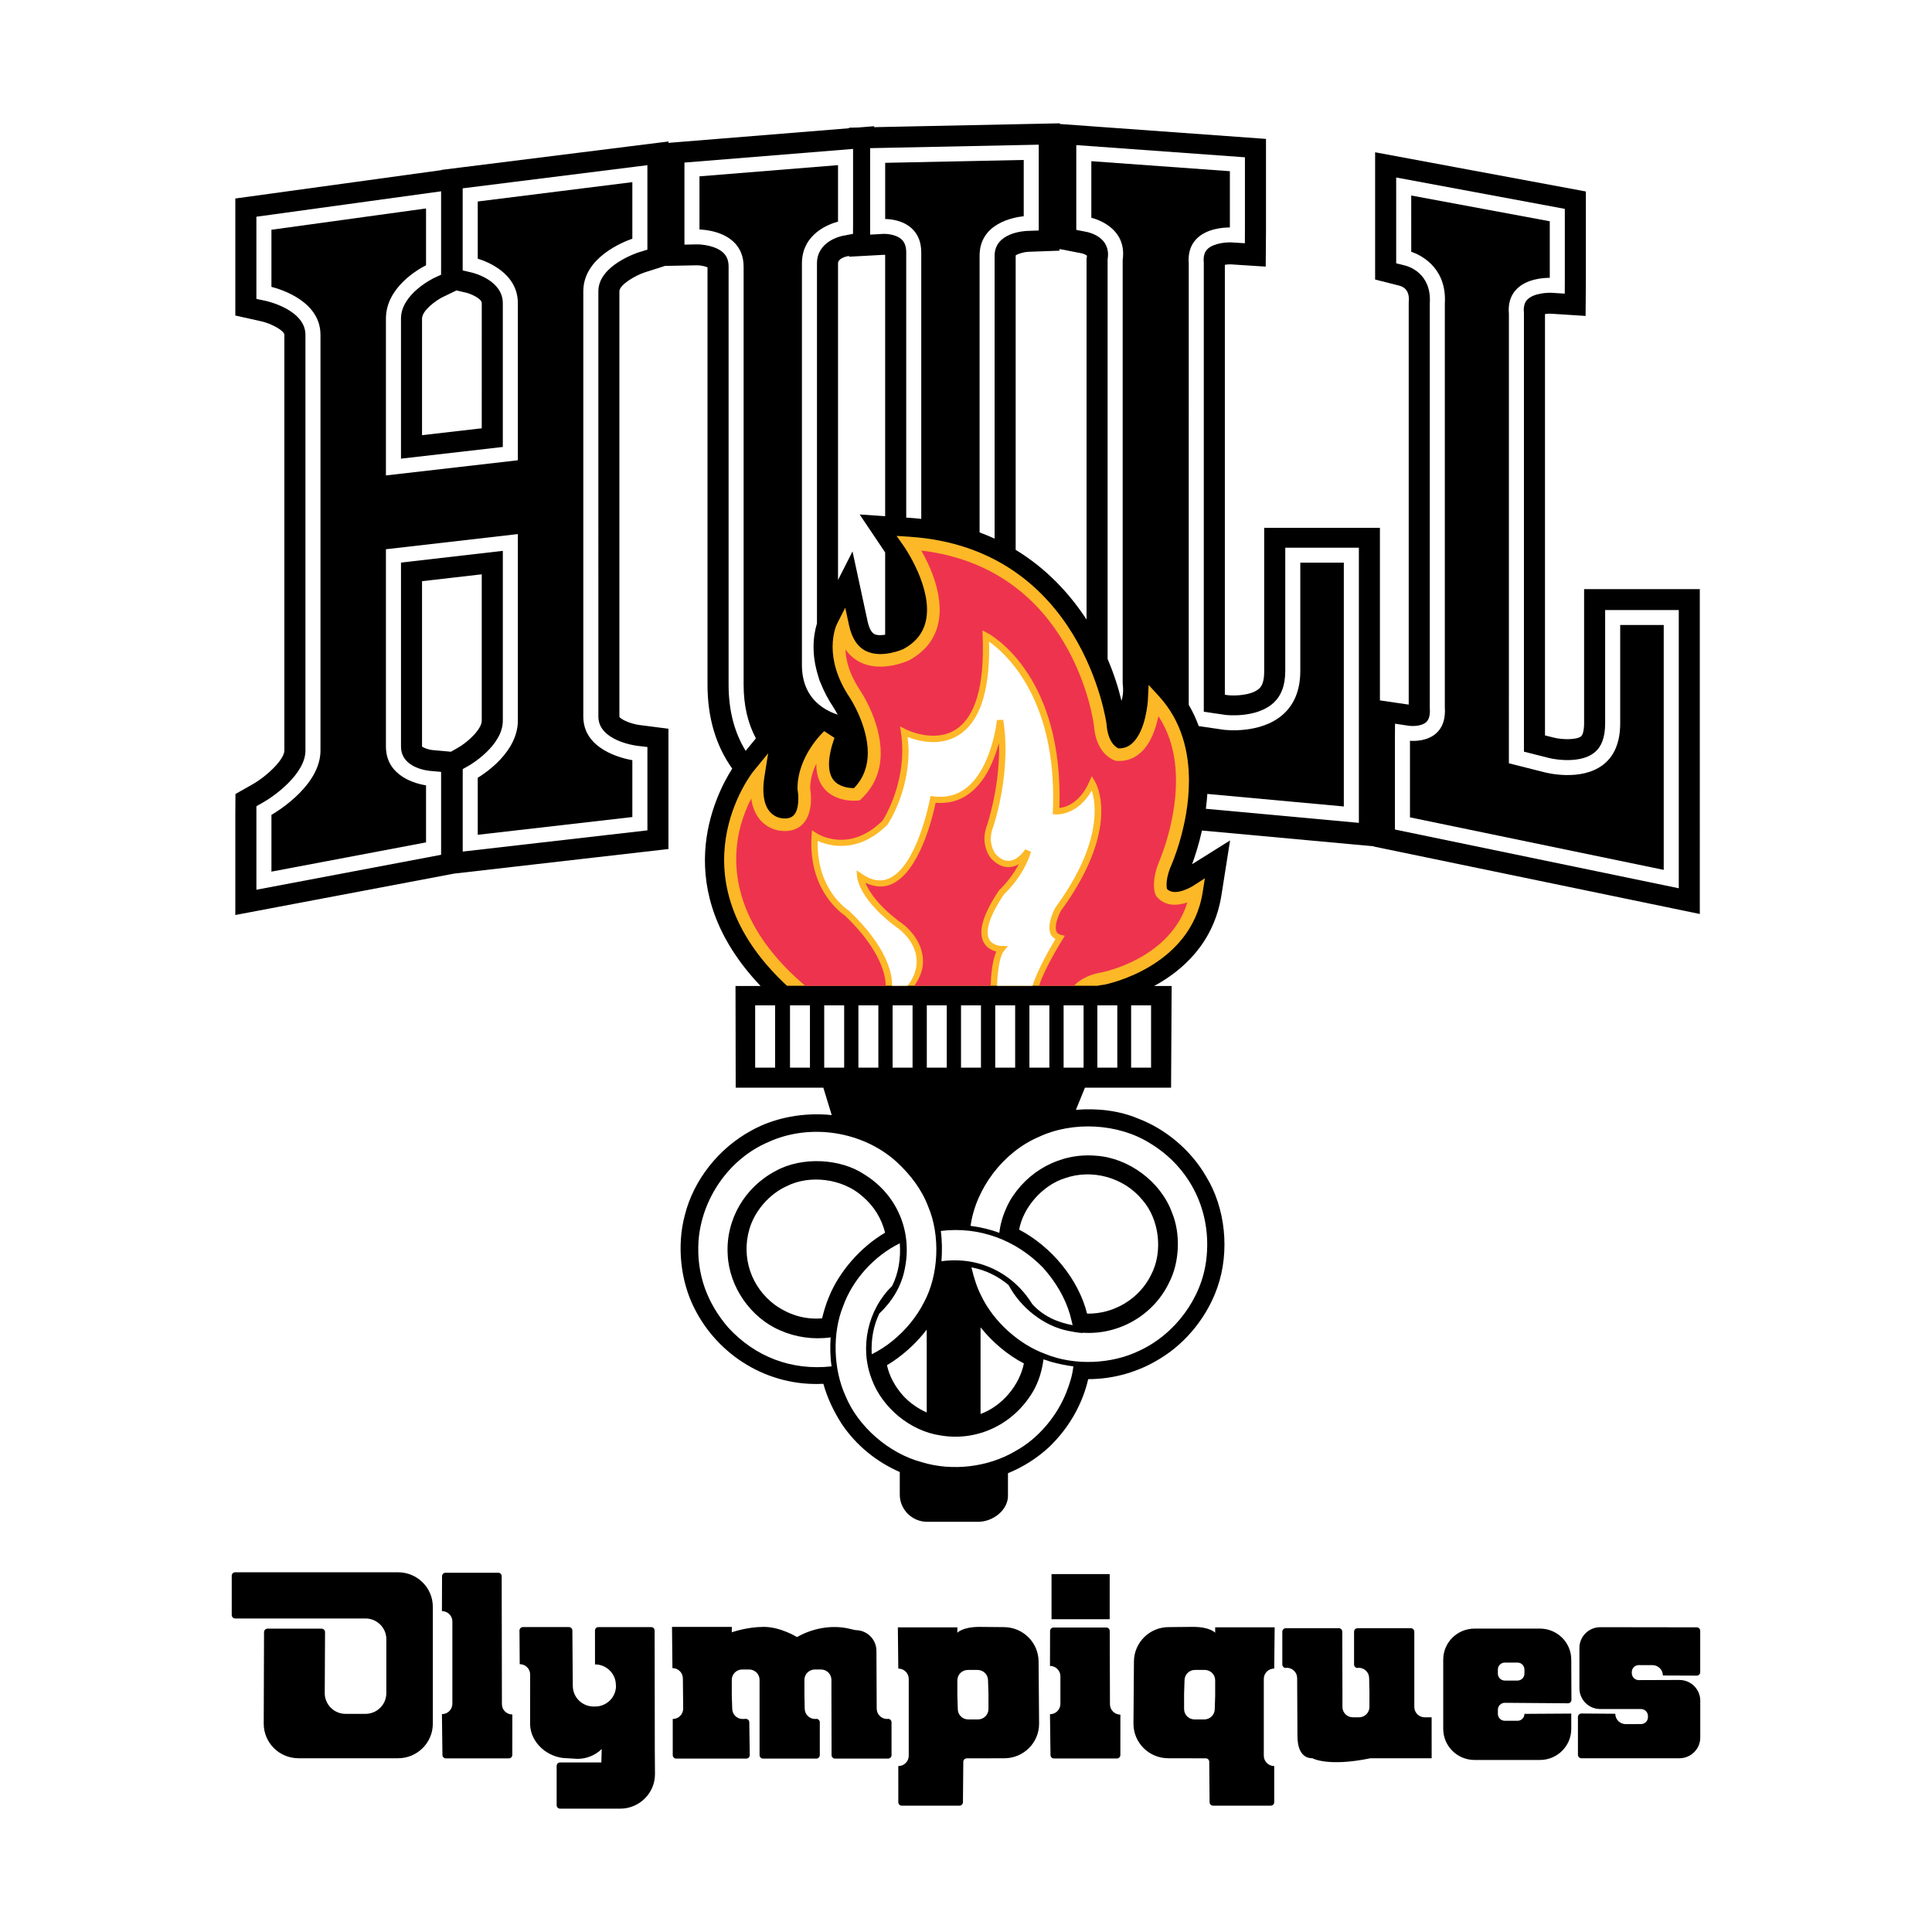 <?xml version="1.0" encoding="utf-8"?>
<!-- Generator: Adobe Illustrator 13.0.0, SVG Export Plug-In . SVG Version: 6.00 Build 14948)  -->
<!DOCTYPE svg PUBLIC "-//W3C//DTD SVG 1.0//EN" "http://www.w3.org/TR/2001/REC-SVG-20010904/DTD/svg10.dtd">
<svg version="1.0" id="Layer_1" xmlns="http://www.w3.org/2000/svg" xmlns:xlink="http://www.w3.org/1999/xlink" x="0px" y="0px"
	 width="192.756px" height="192.756px" viewBox="0 0 192.756 192.756" enable-background="new 0 0 192.756 192.756"
	 xml:space="preserve">
<g>
	<polygon fill-rule="evenodd" clip-rule="evenodd" fill="#FFFFFF" points="0,0 192.756,0 192.756,192.756 0,192.756 0,0 	"/>
	<path fill-rule="evenodd" clip-rule="evenodd" d="M158.046,58.776v13.387c0,0.661-0.12,1.164-0.311,1.311
		c-0.439,0.339-1.815,0.343-2.707,0.12c-0.007-0.004-0.389-0.099-0.884-0.223c0-4.532,0-41.947,0-42.036
		c0.188-0.029,0.405-0.046,0.575-0.039c0.077,0.005,3.476,0.225,3.476,0.225l0.028-3.498v-8.919l-21.027-3.912v3.953v8.743
		c0,0,2.284,0.578,2.46,0.623c0.799,0.245,0.907,0.896,0.907,1.335c0,0.096-0.005,0.184-0.009,0.254l-0.006,0.099
		c0,0,0,39.531,0,40.099c-0.421-0.063-2.016-0.295-2.873-0.421V52.663h-11.547v14.383c0,1.208-0.392,1.557-0.521,1.67
		c-0.744,0.661-2.382,0.721-3.069,0.646c-0.015,0-0.26-0.036-0.334-0.049c0-4.98,0-42.795,0-42.892
		c0.193-0.035,0.421-0.053,0.598-0.045c0.081,0.006,3.478,0.225,3.478,0.225l0.028-3.497v-9.246l-20.571-1.488v-0.066l-3.37,0.07
		c0,0-14.898,0.308-15.153,0.314c0-0.007,0-0.096,0-0.096s-0.799,0.066-1.577,0.128c-0.379,0.007-0.927,0.02-0.927,0.02v0.055
		c-0.402,0.035-15.095,1.222-18.019,1.459v-0.138l-3.714,0.465c0,0-16.521,2.067-16.868,2.111V16.69c0,0-0.146,0.019-0.158,0.022
		c-0.855,0.106-1.89,0.237-1.89,0.237v0.022c-0.845,0.117-20.583,2.833-20.583,2.833V31.48l2.605,0.581
		c0.978,0.219,2.288,0.924,2.288,1.345v41.476c0,0.887-1.726,2.553-3.21,3.391l-1.67,0.943l-0.013,1.916v10.158
		c0,0,21.043-3.981,21.831-4.131c1.09-0.125,21.382-2.452,21.382-2.452V72.708l-2.904-0.376c-0.852-0.111-1.809-0.536-1.988-0.802
		c0-0.015-0.001-0.03-0.001-0.03V29.055c0-0.623,1.54-1.565,2.578-1.897l1.97-0.627l3.235-0.063h-0.041
		c0.346,0,0.804,0.095,1.048,0.202c0,0.129,0,41.643,0,41.643c0,3.276,0.831,6.084,2.465,8.371
		c-1.812,2.858-6.328,12.046,2.83,21.69h-2.501l0.019,10.146l8.743-0.002l0.837,2.734c-2.771-0.293-5.695,0.246-7.999,1.533
		c-3.268,1.762-5.786,4.945-6.661,8.463c-0.803,3.02-0.424,6.498,0.911,9.188c2.379,4.83,7.413,7.91,12.885,7.627l0.036,0.02
		c0.394,1.408,1.022,2.727,1.817,3.967c1.438,2.16,3.504,3.816,5.8,4.814v2.246c0,1.502,1.227,2.721,2.739,2.721h5.081
		c1.514,0,3.054-1.219,2.975-2.721v-2.127c1.531-0.629,2.951-1.525,4.168-2.67c1.933-1.887,3.248-4.191,3.838-6.715
		c2.611-0.004,5.085-0.746,7.216-2.08c2.643-1.609,4.714-4.277,5.677-7.09c1.248-3.566,0.803-7.906-1.124-11.039
		c-1.51-2.625-4.034-4.748-6.792-5.791c-1.845-0.783-4.062-1.053-6.205-0.869l0.901-2.209h8.594l0.057-10.146h-1.749
		c2.802-1.519,5.958-4.257,6.718-9.068l0.86-5.455c0,0-2.583,1.617-3.788,2.371c0.293-0.803,0.673-1.969,0.984-3.361l17.148,1.575
		v0.024l32.522,6.729V58.776H158.046L158.046,58.776z M48.064,71.898c0,0.859-1.381,2.131-2.335,2.68c0,0-0.375,0.214-0.737,0.422
		c-0.871-0.076-1.82-0.163-1.874-0.168c-0.352-0.036-0.835-0.208-1.012-0.346c0,0,0-12.282,0-16.5
		c2.127-0.246,3.489-0.402,5.958-0.686C48.064,61.997,48.064,71.898,48.064,71.898L48.064,71.898z M48.064,42.731
		c-2.128,0.245-3.49,0.403-5.958,0.686c0-4.247,0-11.629,0-11.629c0-0.809,1.398-1.83,2.111-2.172c0,0,0.787-0.378,1.329-0.64
		c0.508,0.12,1.008,0.239,1.04,0.247c0.312,0.08,1.479,0.538,1.479,1.021C48.064,30.245,48.064,38.896,48.064,42.731L48.064,42.731z
		 M83.61,26.284c0-0.464,0.66-0.66,0.943-0.722l-0.06,0.012c0,0,0.185-0.036,0.216-0.041c0,0.003,0,0.079,0,0.079
		s3.336-0.185,3.468-0.19c0.039-0.001,0.087,0.006,0.135,0.009c0,0.281,0,14.49,0,26.07l-2.544-0.171l2.544,3.787
		c0,3.303,0,6.196,0,8.208c-0.411,0.066-0.818,0.069-1.077-0.063c-0.39-0.195-0.592-0.892-0.679-1.289l-1.5-6.959l-1.446,2.848
		V26.284L83.61,26.284z M108.44,25.588l-0.035,0.229c0,0,0,24.17,0,35.997c-1.697-2.607-4.01-5.092-7.072-6.956
		c0-12.55,0-29.345,0-29.345c0-0.024,0.001-0.018,0.003-0.034c0.209-0.155,0.8-0.33,1.233-0.354h-0.038l3.18-0.116v-0.163
		c0.727,0.138,2.128,0.41,2.221,0.43c0.18,0.039,0.4,0.146,0.515,0.231C108.443,25.534,108.445,25.552,108.44,25.588L108.44,25.588z
		"/>
	<path fill-rule="evenodd" clip-rule="evenodd" fill="#FFFFFF" d="M63.24,16.649L46.162,18.79v8.187l0.928,0.22
		c0.126,0.03,3.075,0.755,3.075,3.049c0,0,0,12.504,0,14.347c-1.573,0.18-8.226,0.947-10.159,1.167c0-2.229,0-13.972,0-13.972
		c0-2.485,3.276-4.042,3.308-4.059l0.691-0.318l0.004-0.762v-7.562L25.58,21.623v8.198l0.954,0.202
		c0.039,0.008,3.94,0.865,3.94,3.384v41.476c0,2.314-3.089,4.545-4.279,5.207l-0.613,0.344l-0.001,0.699v7.636l18.428-3.487v-8.272
		l-1.1-0.098c-0.296-0.026-2.902-0.318-2.902-2.429c0,0,0-16.457,0-18.354c1.572-0.182,8.225-0.947,10.159-1.171
		c0,2.301,0,16.941,0,16.941c0,2.548-3.358,4.472-3.391,4.491l-0.608,0.342l-0.003,0.694v7.535l18.428-2.116v-8.316l-1.062-0.125
		c-0.038-0.006-3.831-0.48-3.831-2.904V29.055c0-2.609,4.006-3.874,4.046-3.887l0.845-0.261l0.001-0.878v-7.546L63.24,16.649
		L63.24,16.649z M63.089,18.172c0,0.583,0,5.264,0,5.642c-0.96,0.334-4.892,1.903-4.892,5.241V71.5c0,3.266,3.84,4.161,4.892,4.344
		c0,0.447,0,5.207,0,5.672c-0.503,0.057-14.794,1.698-15.425,1.771c0-0.582,0-5.388,0-5.689c0.744-0.451,4.002-2.592,4.002-5.7
		V53.284l-13.162,1.514v19.683c0,3.008,3.065,3.728,4.002,3.875c0,0.46,0,5.254,0,5.689c-0.462,0.087-14.755,2.793-15.425,2.918
		c0-0.62,0-5.357,0-5.66c0.84-0.497,4.893-3.056,4.893-6.422V33.406c0-3.322-3.881-4.528-4.893-4.786c0-0.417,0-5.242,0-5.698
		c0.49-0.069,14.783-2.036,15.425-2.125c0,0.592,0,5.342,0,5.669c-0.75,0.38-4.002,2.202-4.002,5.322v15.646l13.162-1.513V30.245
		c0-3.017-3.122-4.169-4.002-4.436c0-0.401,0-5.242,0-5.706C48.16,20.041,62.454,18.252,63.089,18.172L63.089,18.172z"/>
	<path fill-rule="evenodd" clip-rule="evenodd" fill="#FFFFFF" d="M74.191,68.312V26.605c0-1.001-0.328-1.825-0.975-2.452
		c-1.083-1.046-2.744-1.229-3.429-1.259c0-0.5,0-4.829,0-5.301c0.519-0.043,13.214-1.07,13.823-1.118c0,0.558,0,5.226,0,5.636
		c-0.842,0.223-3.602,1.185-3.602,4.173v40.047c0,1.567,0.489,2.83,1.456,3.749c0.634,0.606,1.392,0.982,2.111,1.22
		c-0.208-0.392-0.362-0.633-0.367-0.642c-0.581-0.865-1.007-1.695-1.316-2.477c-0.112-0.225-0.197-0.473-0.261-0.736
		c-0.339-1.079-0.462-2.057-0.462-2.893c0-1.001,0.169-1.794,0.34-2.352V26.284c0-2.205,2.351-2.716,2.619-2.767l0.976-0.184
		l0.007-0.988v-7.487L68.287,16.22v8.187l1.229-0.025c0.488-0.009,1.916,0.122,2.658,0.848c0.354,0.343,0.518,0.781,0.518,1.376
		v41.707c0,2.555,0.572,4.763,1.703,6.597l1.021-1.244C74.607,72.155,74.191,70.366,74.191,68.312L74.191,68.312z"/>
	<path fill-rule="evenodd" clip-rule="evenodd" fill="#FFFFFF" d="M91.914,51.77c0-11.836,0-26.579,0-26.579
		c0-1.01-0.315-1.818-0.942-2.397c-0.878-0.814-2.095-0.934-2.658-0.944c0-0.512,0-5.102,0-5.604
		c0.551-0.013,13.247-0.275,13.823-0.288c0,0.527,0,5.142,0,5.616c-1.017,0.107-4.404,0.703-4.404,3.94v27.605
		c0.514,0.191,1.015,0.397,1.5,0.619V25.513c0-2.288,2.913-2.46,3.243-2.474l1.158-0.042l0.003-1.149v-7.414l-1.226,0.026
		l-15.598,0.321v8.628l1.276-0.073c0.335-0.021,1.319,0.042,1.867,0.554c0.309,0.289,0.458,0.715,0.458,1.299v26.452l0.478,0.033
		C91.24,51.697,91.577,51.733,91.914,51.77L91.914,51.77z"/>
	<path fill-rule="evenodd" clip-rule="evenodd" fill="#FFFFFF" d="M112.052,68.832c0-0.203-0.016-0.417-0.042-0.64
		c0-0.004,0-42.249,0-42.249c0.03-0.219,0.045-0.428,0.045-0.625c0-2.548-2.406-3.391-3.172-3.594c0-0.409,0-5.089,0-5.642
		c0.601,0.043,13.299,0.962,13.822,0.998c0,0.48,0,5.086,0,5.613c-0.688,0-2.31,0.117-3.309,1.117
		c-0.537,0.542-0.81,1.25-0.81,2.112c0,0.12,0.005,0.243,0.016,0.368l-0.001,44.031c0.406,0.691,0.734,1.401,0.998,2.122
		l2.484,0.364c0.153,0.019,3.662,0.448,5.893-1.5c1.164-1.015,1.754-2.485,1.754-4.367c0,0,0-10.239,0-10.804
		c0.495,0,3.85,0,4.343,0c0,0.574,0,23.694,0,24.325c-0.332-0.033-7.142-0.656-13.616-1.251c-0.034,0.508-0.085,1-0.148,1.483
		l15.266,1.403v-27.45h-7.344v12.294c0,1.45-0.405,2.51-1.236,3.242c-1.709,1.499-4.684,1.15-4.714,1.147
		c0,0-1.241-0.182-2.179-0.319c0-1.969,0-44.795,0-44.795l-0.003-0.049c-0.008-0.085-0.012-0.163-0.012-0.24
		c0-0.685,0.276-0.964,0.372-1.063c0.635-0.641,2.025-0.705,2.464-0.676l1.278,0.082l0.006-1.272v-7.304l-16.826-1.217v1.284v7.177
		l0.98,0.189c0.411,0.08,2.451,0.578,2.159,2.65l-0.014,0.082v39.89c0.626,1.461,1.08,2.881,1.385,4.173
		C111.995,69.597,112.052,69.235,112.052,68.832L112.052,68.832z"/>
	<path fill-rule="evenodd" clip-rule="evenodd" fill="#FDB827" d="M109.501,98.354c0.194-0.059,0.413-0.07,0.655-0.109
		c0.097-0.02,8.643-1.671,9.836-9.23l0.219-1.391l-1.19,0.769c-0.019,0.013-1.809,1.125-2.589,0.298
		c-0.021-0.078-0.045-0.199-0.045-0.431c0-0.36,0.072-0.916,0.366-1.678c0.114-0.246,1.87-4.184,1.87-8.682
		c0-2.858-0.709-5.943-3.001-8.446l-1.023-1.12l-0.075,1.51c-0.002,0.03-0.167,3.065-1.569,4.319
		c-0.392,0.352-0.838,0.515-1.364,0.504c-0.209-0.088-1.059-0.557-1.193-2.434c-0.024-0.21-2.442-17.528-19.633-18.68l-1.315-0.088
		l0.754,1.074c0.03,0.042,2.921,4.209,2.158,7.453c-0.281,1.195-1.012,2.102-2.233,2.766c0.01-0.007-2.134,0.979-3.729,0.195
		c-0.844-0.415-1.414-1.286-1.695-2.587l-0.374-1.738l-0.808,1.586c-0.035,0.067-0.453,0.926-0.453,2.321
		c0,1.294,0.359,3.052,1.718,5.077c0.025,0.039,1.793,2.731,1.793,5.502c0,1.234-0.37,2.477-1.378,3.516
		c-0.456,0-1.471-0.086-2.04-0.802c-0.634-0.802-0.602-2.258,0.093-4.213l-1.025-0.668c-0.109,0.098-2.667,2.483-2.667,5.735v0.057
		l0.011,0.058c0.094,0.495,0.206,1.917-0.383,2.538c-0.255,0.27-0.645,0.37-1.193,0.302c-0.06-0.006-0.74-0.073-1.251-0.72
		c-0.561-0.717-0.726-1.912-0.478-3.456l0.371-2.307l-1.485,1.812c-0.087,0.107-8.347,10.521,3.362,21.388H109.501L109.501,98.354z"
		/>
	<path fill-rule="evenodd" clip-rule="evenodd" fill="#EE334E" d="M80.342,98.354c-5.383-4.56-6.891-9.074-6.891-12.646
		c0-2.55,0.777-4.635,1.499-6.042c0.111,0.821,0.386,1.509,0.825,2.054c0.868,1.078,2.054,1.161,2.104,1.164
		c1.16,0.148,1.859-0.293,2.233-0.689c0.653-0.692,0.801-1.716,0.801-2.504c0-0.487-0.055-0.871-0.084-1.043
		c0.006-0.921,0.277-1.763,0.626-2.483c-0.001,0.029-0.01,0.066-0.01,0.095c0,0.956,0.242,1.744,0.731,2.353
		c1.185,1.483,3.306,1.269,3.396,1.258l0.21-0.023l0.155-0.147c1.448-1.37,1.932-3.001,1.932-4.576c0-3.126-1.911-6.027-2.032-6.208
		c-1.119-1.667-1.448-3.081-1.492-4.138c0.397,0.571,0.896,1.009,1.499,1.303c2.149,1.052,4.748-0.153,4.858-0.206
		c1.565-0.853,2.525-2.057,2.889-3.6c0.111-0.475,0.161-0.958,0.161-1.442c0-2.299-1.086-4.593-1.833-5.904
		c15.013,1.787,17.136,16.774,17.219,17.427c0.217,3.021,2.101,3.525,2.182,3.543l0.058,0.016l0.061,0.003
		c0.902,0.048,1.696-0.228,2.362-0.824c1.044-0.937,1.535-2.48,1.771-3.645c1.31,1.976,1.758,4.259,1.758,6.432
		c0,4.305-1.713,8.154-1.74,8.215c-0.358,0.926-0.464,1.646-0.464,2.171c0,0.646,0.159,0.991,0.19,1.054l0.03,0.059l0.04,0.052
		c0.81,1.001,2.04,0.952,3.075,0.605c-1.726,5.637-8.451,6.956-8.524,6.969c-1.872,0.311-2.7,1.239-2.788,1.345l-3.488,0.002
		c0.574-1.79,2.336-4.6,2.354-4.63l0.223-0.364l-0.418-0.102c-0.209-0.053-0.341-0.155-0.416-0.318
		c-0.05-0.115-0.071-0.25-0.071-0.396c0-0.585,0.339-1.354,0.503-1.659c3.263-4.458,4.04-7.795,4.04-9.966
		c0-1.88-0.586-2.878-0.638-2.965l-0.314-0.517l-0.244,0.555c-0.952,2.158-2.376,2.554-2.989,2.622
		c0.012-0.38,0.024-0.76,0.024-1.128c0-12.425-6.91-16.179-7.215-16.339l-0.485-0.25l0.022,0.542
		c0.199,4.953-0.713,8.104-2.712,9.366c-2.169,1.37-4.95-0.038-4.979-0.05l-0.548-0.286l0.089,0.609
		c0.091,0.613,0.132,1.21,0.132,1.786c0,3.93-1.852,6.838-1.96,7.007c-3.358,3.314-6.464,1.342-6.594,1.258l-0.453-0.296
		l-0.037,0.535c-0.02,0.285-0.029,0.563-0.029,0.829c0,4.817,3.027,6.937,3.364,7.158c3.642,3.488,4.056,6.063,4.056,7H80.342
		L80.342,98.354z"/>
	<polygon fill-rule="evenodd" clip-rule="evenodd" fill="#FFFFFF" points="111.474,106.52 111.474,100.303 109.483,100.303 
		109.483,106.52 111.474,106.52 	"/>
	<polygon fill-rule="evenodd" clip-rule="evenodd" fill="#FFFFFF" points="108.109,106.52 108.109,100.303 106.117,100.303 
		106.117,106.52 108.109,106.52 	"/>
	<polygon fill-rule="evenodd" clip-rule="evenodd" fill="#FFFFFF" points="114.842,106.52 114.842,100.303 112.852,100.303 
		112.852,106.52 114.842,106.52 	"/>
	<polygon fill-rule="evenodd" clip-rule="evenodd" fill="#FFFFFF" points="104.696,106.52 104.696,100.303 102.706,100.303 
		102.706,106.52 104.696,106.52 	"/>
	<polygon fill-rule="evenodd" clip-rule="evenodd" fill="#FFFFFF" points="101.282,106.52 101.282,100.303 99.293,100.303 
		99.293,106.52 101.282,106.52 	"/>
	<polygon fill-rule="evenodd" clip-rule="evenodd" fill="#FFFFFF" points="97.871,106.52 97.871,100.303 95.881,100.303 
		95.881,106.52 97.871,106.52 	"/>
	<polygon fill-rule="evenodd" clip-rule="evenodd" fill="#FFFFFF" points="94.458,106.52 94.458,100.303 92.468,100.303 
		92.468,106.52 94.458,106.52 	"/>
	<polygon fill-rule="evenodd" clip-rule="evenodd" fill="#FFFFFF" points="91.046,106.52 91.046,100.303 89.056,100.303 
		89.056,106.52 91.046,106.52 	"/>
	<polygon fill-rule="evenodd" clip-rule="evenodd" fill="#FFFFFF" points="87.633,106.52 87.633,100.303 85.644,100.303 
		85.644,106.52 87.633,106.52 	"/>
	<polygon fill-rule="evenodd" clip-rule="evenodd" fill="#FFFFFF" points="84.223,106.52 84.223,100.303 82.232,100.303 
		82.232,106.52 84.223,106.52 	"/>
	<polygon fill-rule="evenodd" clip-rule="evenodd" fill="#FFFFFF" points="80.809,106.52 80.809,100.303 78.819,100.303 
		78.819,106.52 80.809,106.52 	"/>
	<polygon fill-rule="evenodd" clip-rule="evenodd" fill="#FFFFFF" points="77.334,106.52 77.334,100.303 75.343,100.303 
		75.343,106.52 77.334,106.52 	"/>
	<path fill-rule="evenodd" clip-rule="evenodd" fill="#FFFFFF" d="M99.475,98.354c0.033-1.02,0.189-2.859,0.681-3.47l0.407-0.501
		l-0.652-0.004c-0.009,0-0.873-0.017-1.216-0.662c-0.093-0.17-0.156-0.401-0.156-0.707c0-0.733,0.37-1.903,1.617-3.768
		c0.207-0.188,1.964-1.849,2.71-4.252l-0.571-0.257c-0.006,0.009-0.67,1.064-1.568,1.15c-0.465,0.046-0.937-0.182-1.399-0.681
		c-0.023-0.032-0.858-1.083-0.253-2.656c0.08-0.234,1.862-5.483,1.017-10.732l-0.626,0.02c-0.004,0.048-0.492,4.761-3.044,6.77
		c-0.932,0.732-2.036,1.018-3.288,0.848l-0.299-0.038l-0.053,0.295c-0.013,0.068-1.268,6.77-4.136,7.955
		c-0.819,0.339-1.684,0.187-2.642-0.467l-0.541-0.368l0.046,0.651c0.007,0.096,0.216,2.376,4.238,5.253
		c0.012,0.009,1.473,1.108,1.684,2.774c0.119,0.944-0.152,1.887-0.868,2.836L89,98.354c0-0.041,0.001-0.078,0.001-0.121
		c0-1.126-0.493-3.741-4.271-7.348l-0.021-0.021l-0.026-0.018c-0.135-0.083-3.106-2.021-3.106-6.651c0-0.097,0.008-0.199,0.01-0.298
		c1.106,0.497,3.99,1.328,6.939-1.603l0.023-0.024l0.018-0.024c0.097-0.145,2.085-3.166,2.085-7.345c0-0.442-0.052-0.907-0.1-1.374
		c0.969,0.384,3.188,1.017,5.105-0.189c2.018-1.272,3.035-4.169,3.035-8.628c0-0.226-0.009-0.465-0.015-0.697
		c1.542,1.084,6.399,5.306,6.399,15.516c0,0.454-0.008,0.921-0.029,1.399l-0.013,0.302l0.302,0.024
		c0.096,0.006,2.171,0.122,3.59-2.39c0.138,0.435,0.287,1.1,0.287,2.036c0,2.056-0.729,5.296-3.916,9.649
		c-0.091,0.162-0.598,1.129-0.598,1.994c0,0.229,0.036,0.451,0.125,0.648c0.097,0.219,0.271,0.375,0.474,0.499
		c-0.474,0.795-1.808,3.105-2.283,4.662L99.475,98.354L99.475,98.354z"/>
	<path fill-rule="evenodd" clip-rule="evenodd" fill="#EE334E" d="M91.229,98.348c0.561-0.832,0.859-1.587,0.859-2.436
		c0-0.166-0.01-0.328-0.032-0.492c-0.248-1.936-1.868-3.147-1.937-3.195c-2.531-1.811-3.445-3.334-3.78-4.153
		c0.883,0.42,1.739,0.505,2.548,0.169c2.872-1.19,4.189-6.84,4.459-8.146c1.305,0.108,2.472-0.219,3.466-1.003
		c1.577-1.24,2.413-3.341,2.847-4.953c0.004,0.2,0.021,0.404,0.021,0.6c0,4.047-1.187,7.548-1.201,7.591
		c-0.189,0.49-0.262,0.94-0.262,1.343c0,1.165,0.598,1.899,0.633,1.939c0.617,0.665,1.264,0.963,1.938,0.895
		c0.324-0.031,0.614-0.146,0.872-0.297c-0.832,1.56-1.947,2.584-1.963,2.599l-0.028,0.026l-0.021,0.031
		c-1.157,1.722-1.737,3.115-1.737,4.155c0,0.38,0.075,0.71,0.229,0.995c0.312,0.582,0.862,0.819,1.267,0.916
		c-0.459,1.026-0.549,2.683-0.566,3.416H91.229L91.229,98.348z"/>
	<path fill-rule="evenodd" clip-rule="evenodd" fill="#FFFFFF" d="M139.298,19.146v7.123l0.917,0.231
		c0.269,0.065,2.616,0.744,2.438,3.725l-0.003,0.036v40.367l0.003,0.041c0.046,0.655-0.076,1.118-0.358,1.378
		c-0.476,0.436-1.437,0.408-1.735,0.362l-1.378-0.205l-0.01,1.384v9.174l28.319,5.86V60.863h-7.345v11.3
		c0,1.412-0.366,2.383-1.13,2.965c-1.331,1.02-3.708,0.696-4.513,0.486c-0.009-0.003-1.466-0.37-2.46-0.621
		c0-1.778,0-43.756,0-43.756l-0.004-0.052c-0.01-0.093-0.012-0.18-0.012-0.258c0-0.672,0.267-0.945,0.361-1.041
		c0.628-0.639,2.013-0.699,2.449-0.672l1.278,0.082l0.007-1.271v-7.187l-16.825-3.129V19.146L139.298,19.146z M140.799,19.506
		c0.664,0.121,13.36,2.485,13.822,2.57c0,0.433,0,5.111,0,5.641c-0.687,0.001-2.308,0.118-3.299,1.12
		c-0.529,0.534-0.798,1.233-0.798,2.084c0,0.129,0.007,0.259,0.02,0.394l-0.002,44.839l3.578,0.902
		c0.144,0.037,3.6,0.934,5.804-0.741c1.144-0.871,1.724-2.268,1.724-4.153c0,0,0-9.246,0-9.808c0.496,0,3.847,0,4.343,0
		c0,0.573,0,23.73,0,24.434c-0.696-0.146-24.855-5.145-25.318-5.241c0-0.438,0-7.057,0-7.638c0.58,0.038,1.78,0.01,2.626-0.757
		c0.575-0.521,0.864-1.268,0.864-2.229c0-0.109-0.005-0.223-0.012-0.339V30.297c0.009-0.145,0.013-0.283,0.013-0.419
		c0-3.364-2.577-4.493-3.364-4.758C140.799,24.736,140.799,20.118,140.799,19.506L140.799,19.506z"/>
	<path fill-rule="evenodd" clip-rule="evenodd" fill="#FFFFFF" d="M76.654,113.945c4.159-1.904,9.412-1.094,12.804,1.979
		c1.373,1.264,2.518,2.777,3.139,4.436c1.239,2.887,1.063,6.865-0.417,9.586c-0.73,1.434-1.831,2.781-3.144,3.84
		c-0.636,0.516-1.329,0.965-2.044,1.32l-0.021-0.045c-0.073-1.457,0.182-2.807,0.757-4.008c1.271-1.195,2.205-2.727,2.532-4.408
		c0.803-3.752-0.744-7.422-3.976-9.443c-2.429-1.645-6.282-1.818-8.879-0.385c-3.085,1.609-5.02,4.865-4.801,8.387
		c0.154,3.18,2.284,6.27,5.238,7.531c1.503,0.668,3.276,0.941,5.029,0.695c-0.06,0.955-0.044,1.98,0.095,2.893
		c-4.029,0.443-7.624-0.971-10.288-3.848c-2.101-2.428-3.21-5.328-2.984-8.68C70,119.621,72.715,115.621,76.654,113.945
		L76.654,113.945z"/>
	<path fill-rule="evenodd" clip-rule="evenodd" fill="#FFFFFF" d="M78.448,118.363c2.352-1.207,5.626-0.762,7.575,0.977
		c1.182,0.986,1.933,2.246,2.283,3.646c-2.429,1.414-4.596,3.893-5.617,6.443c-0.285,0.674-0.49,1.383-0.672,2.102
		c-1.767,0.152-3.358-0.385-4.714-1.35c-2.349-1.754-3.364-4.709-2.533-7.559C75.282,120.846,76.72,119.158,78.448,118.363
		L78.448,118.363z"/>
	<path fill-rule="evenodd" clip-rule="evenodd" fill="#FFFFFF" d="M89.773,124.043c0.109,1.508-0.131,3.002-0.767,4.262
		c-2.422,2.35-3.269,6.096-2.035,9.293c1.043,2.85,3.838,5.164,6.836,5.611c3.712,0.639,7.31-1.107,9.236-4.342
		c0.583-0.986,0.911-2.08,1.067-3.24c0.275,0.066,0.546,0.189,0.822,0.26c0.707,0.189,1.431,0.35,2.154,0.436
		c-0.089,0.898-0.365,1.74-0.681,2.551c-0.912,2.355-2.794,4.652-5.114,5.908c-2.67,1.588-6.29,2.045-9.36,1.088
		c-3.195-0.848-6.318-3.502-7.588-6.631c-1.189-2.611-1.32-6.223-0.226-8.916C85.066,127.676,87.198,125.312,89.773,124.043
		L89.773,124.043z"/>
	<path fill-rule="evenodd" clip-rule="evenodd" fill="#FFFFFF" d="M92.458,132.654v8.27c-0.885-0.396-1.699-0.965-2.365-1.686
		c-0.781-0.893-1.357-1.9-1.599-3.031C90.024,135.287,91.383,134.064,92.458,132.654L92.458,132.654z"/>
	<path fill-rule="evenodd" clip-rule="evenodd" fill="#FFFFFF" d="M97.83,141.074v-8.643c1.188,1.477,2.691,2.754,4.323,3.602
		C101.714,138.215,99.973,140.289,97.83,141.074L97.83,141.074z"/>
	<path fill-rule="evenodd" clip-rule="evenodd" fill="#FFFFFF" d="M93.865,122.811c3.868-0.477,7.529,0.926,10.192,3.66
		c1.248,1.393,2.218,2.994,2.713,4.74l0.248,1.002c-1.509-0.275-2.947-0.9-4.033-2.109c-1.927-3.117-5.348-4.783-9.055-4.27
		C94.004,124.84,93.997,123.783,93.865,122.811L93.865,122.811z"/>
	<path fill-rule="evenodd" clip-rule="evenodd" fill="#FFFFFF" d="M103.612,113.443c3.392-1.607,7.945-1.375,11.111,0.611
		c4.063,2.441,6.217,6.881,5.625,11.648c-0.458,3.828-3.122,7.432-6.712,9.076c-2.735,1.328-6.436,1.486-9.295,0.326
		c-2.669-0.959-5.209-3.24-6.449-5.834c-0.453-0.889-0.737-1.844-0.972-2.82c1.373,0.244,2.636,0.861,3.706,1.76
		c1.198,2.248,3.496,4.088,5.963,4.574c0.467,0.08,0.926,0.188,1.415,0.211l0.029-0.029c3.646,0.246,7.104-1.797,8.63-5.047
		c1.022-1.979,1.146-4.842,0.271-6.928c-1.116-3.096-4.334-5.48-7.595-5.684c-3.519-0.311-6.873,1.518-8.617,4.561
		c-0.519,0.971-0.891,2-1.021,3.133c-0.911-0.344-1.868-0.57-2.867-0.697C97.354,118.592,100.074,114.963,103.612,113.443
		L103.612,113.443z"/>
	<path fill-rule="evenodd" clip-rule="evenodd" fill="#FFFFFF" d="M106.225,117.557c2.707-0.965,5.896-0.102,7.755,2.166
		c1.686,1.922,2.066,5.139,0.889,7.418c-1.158,2.426-3.74,3.979-6.411,3.918c-0.861-3.436-3.553-6.689-6.779-8.379
		C102.087,120.434,104.028,118.254,106.225,117.557L106.225,117.557z"/>
	<path fill-rule="evenodd" clip-rule="evenodd" d="M110.74,170.031c0,0.57,0.467,1.037,1.041,1.037l-0.002,4.031
		c0,0.191-0.155,0.344-0.347,0.344h-6.278c-0.191,0-0.345-0.152-0.345-0.344l-0.053-4.072c0.575,0,1.041-0.463,1.041-1.031v-2.754
		c0-0.572-0.466-1.033-1.041-1.033l0.01-3.482c0-0.191,0.157-0.348,0.35-0.348h5.257c0.19,0,0.346,0.156,0.346,0.348L110.74,170.031
		L110.74,170.031z M120.647,175.775c0-0.191-0.155-0.346-0.349-0.346l-3.741-0.008c-1.917,0-3.471-1.541-3.471-3.447l0.048-6.188
		c0-1.906,1.554-3.449,3.472-3.449l2.434-0.023c1.687,0,2.198,0.582,2.198,0.582v-0.537h5.936l-0.045,4.113
		c-0.572,0-1.039,0.461-1.039,1.033v7.662c0,0.57,0.467,1.033,1.039,1.033v3.609c0,0.188-0.153,0.342-0.345,0.342h-5.756
		c-0.191,0-0.348-0.154-0.348-0.342L120.647,175.775L120.647,175.775z M96.073,179.811c0,0.188-0.155,0.342-0.346,0.342h-5.756
		c-0.19,0-0.347-0.154-0.347-0.342l-0.001-3.609c0.576,0,1.042-0.463,1.042-1.033v-7.662c0-0.572-0.467-1.033-1.042-1.033
		l-0.044-4.113h5.937v0.537c0,0,0.512-0.582,2.2-0.582l2.435,0.023c1.916,0,3.469,1.543,3.469,3.449l0.05,6.188
		c0,1.906-1.556,3.447-3.471,3.447l-3.743,0.008c-0.191,0-0.347,0.154-0.347,0.346L96.073,179.811L96.073,179.811z M156.765,172.49
		c0,1.713-1.397,3.102-3.122,3.102h-6.529c-1.725,0-3.123-1.389-3.123-3.102v-6.906c0-1.711,1.398-3.098,3.123-3.098h6.529
		c1.725,0,3.122,1.387,3.122,3.098l0.017,4.008c0,0.191-0.155,0.346-0.348,0.346l-6.295-0.049c-0.385,0-0.695,0.305-0.695,0.688
		v0.416c0,0.381,0.311,0.691,0.695,0.691h1.262c0.384,0,0.693-0.311,0.693-0.691l4.671-0.029V172.49L156.765,172.49z
		 M39.714,156.867c1.916,0,3.469,1.541,3.469,3.447v11.66c0,1.906-1.554,3.447-3.469,3.447h-9.931c-1.916,0-3.471-1.541-3.471-3.447
		l0.03-9.137c0-0.189,0.156-0.344,0.347-0.344h5.392c0.193,0,0.349,0.154,0.349,0.344l-0.031,6.086c0,1.143,0.933,2.07,2.083,2.07
		h1.98c1.152,0,2.083-0.928,2.083-2.07v-5.381c0-1.141-0.931-2.066-2.083-2.066H23.466c-0.191,0-0.346-0.156-0.346-0.348v-3.918
		c0-0.191,0.155-0.344,0.346-0.344H39.714L39.714,156.867z M120.155,171.547c0.574,0,1.04-0.463,1.04-1.035l0.043-1.348v-1.52
		c0-0.572-0.466-1.035-1.041-1.035h-0.977c-0.574,0-1.039,0.463-1.039,1.035l-0.044,1.344v1.523c0,0.572,0.465,1.035,1.04,1.035
		H120.155L120.155,171.547z M97.577,171.547c0.574,0,1.042-0.463,1.042-1.035v-1.523l-0.044-1.344c0-0.572-0.466-1.035-1.041-1.035
		h-0.978c-0.572,0-1.04,0.463-1.04,1.035v1.52l0.042,1.348c0,0.572,0.466,1.035,1.042,1.035H97.577L97.577,171.547z
		 M157.779,175.422c-0.192,0-0.348-0.152-0.348-0.342v-3.779c0-0.189,0.155-0.344,0.348-0.344l3.379,0.025
		c0,0.57,0.466,1.035,1.041,1.035l1.523-0.006c0.383,0,0.695-0.309,0.695-0.689v-0.115c0-0.383-0.312-0.695-0.695-0.695h-4.062
		c-1.148,0-2.081-0.924-2.081-2.068v-4.031c0-1.143,0.933-2.068,2.081-2.068l9.624,0.014c0.19,0,0.346,0.154,0.346,0.346v4.127
		c0,0.193-0.155,0.346-0.346,0.346l-3.38-0.014c0-0.572-0.466-1.033-1.041-1.033l-1.364-0.004c-0.383,0-0.693,0.311-0.693,0.689
		v0.117c0,0.381,0.311,0.691,0.693,0.691l4.055-0.014c1.149,0,2.082,0.928,2.082,2.07v3.674c0,1.143-0.933,2.068-2.082,2.068
		H157.779L157.779,175.422z M61.447,168.129c0-1.145-0.933-2.07-2.082-2.07l-0.005-3.381c0-0.191,0.157-0.344,0.349-0.344h5.255
		c0.192,0,0.348,0.152,0.348,0.344l0.018,11.941l0.017,2.387c0,1.902-1.554,3.445-3.47,3.445h-5.992
		c-0.192,0-0.348-0.154-0.348-0.342v-3.924c0-0.191,0.155-0.344,0.348-0.344h4.112l0.036-1.34c-0.624,0.609-1.479,0.982-2.422,0.982
		l-1.013-0.062c-1.917,0-3.711-1.541-3.711-3.447l0.006-4.904c0-0.57-0.465-1.035-1.041-1.035l-0.023-3.357
		c0-0.191,0.155-0.344,0.347-0.344h4.581c0.191,0,0.347,0.152,0.347,0.344l0.044,5.516c0,1.145,0.93,2.066,2.081,2.066h0.147
		c1.151,0,2.083-0.924,2.083-2.066L61.447,168.129L61.447,168.129z M151.4,167.67c0.384,0,0.693-0.309,0.693-0.689v-0.416
		c0-0.379-0.31-0.689-0.693-0.689h-1.262c-0.385,0-0.695,0.311-0.695,0.689v0.416c0,0.381,0.311,0.689,0.695,0.689H151.4
		L151.4,167.67z M142.836,175.422h-6.106c-4.268,0.881-5.784,0-5.784,0c-1.15,0-1.501-1.088-1.501-2.23l-0.027-5.758
		c0-0.576-0.467-1.039-1.041-1.039l-0.089,0.018c-0.194,0-0.35-0.156-0.35-0.348v-3.273c0-0.189,0.155-0.346,0.35-0.346h5.284
		c0.19,0,0.347,0.156,0.347,0.346l0.016,5.986v1.523c0,0.572,0.465,1.035,1.042,1.035h0.61c0.574,0,1.042-0.463,1.042-1.035v-1.523
		l-0.029-1.344c0-0.576-0.465-1.039-1.042-1.039l-0.116,0.018c-0.193,0-0.347-0.156-0.347-0.348v-3.273
		c0-0.189,0.153-0.346,0.347-0.346h5.316c0.192,0,0.348,0.156,0.348,0.346v5.986v1.523c0,0.572,0.464,1.035,1.041,1.035h0.688
		L142.836,175.422L142.836,175.422z M110.714,161.551v-4.502h-5.803v4.502H110.714L110.714,161.551z M50.076,170.023
		c0,0.57,0.466,1.031,1.041,1.031l-0.004,4.037c0,0.189-0.155,0.344-0.347,0.344H44.49c-0.192,0-0.348-0.154-0.348-0.344
		l-0.051-4.072c0.577,0,1.042-0.463,1.042-1.037v-8.211c0-0.568-0.465-1.031-1.042-1.031l0.012-3.48
		c0-0.191,0.155-0.348,0.347-0.348h5.256c0.193,0,0.347,0.156,0.347,0.348L50.076,170.023L50.076,170.023z M79.518,163.332
		c1.471-0.846,3.471-1.295,5.379-0.795l0.464,0.102c1.148,0,2.081,0.926,2.081,2.068l0.027,5.764c0,0.57,0.465,1.033,1.041,1.033
		l0.09-0.014c0.194,0,0.348,0.154,0.348,0.344v3.277c0,0.188-0.154,0.344-0.348,0.344h-5.285c-0.193,0-0.349-0.156-0.349-0.344
		l-0.014-5.99V167.6c0-0.572-0.467-1.035-1.041-1.035h-0.611c-0.576,0-1.042,0.463-1.042,1.035v1.521l0.029,1.35
		c0,0.57,0.466,1.033,1.042,1.033l0.116-0.014c0.191,0,0.347,0.154,0.347,0.344v3.277c0,0.188-0.156,0.344-0.347,0.344h-5.316
		c-0.192,0-0.347-0.156-0.347-0.344v-5.99V167.6c0-0.572-0.466-1.035-1.042-1.035h-0.689c-0.575,0-1.041,0.463-1.041,1.035v1.521
		l0.043,1.35c0,0.57,0.466,1.033,1.041,1.033l0.315-0.014c0.193,0,0.348,0.154,0.348,0.344l0.047,3.277
		c0,0.188-0.157,0.344-0.347,0.344h-6.99c-0.191,0-0.347-0.156-0.347-0.344l-0.001-3.607c0.575,0,1.042-0.463,1.042-1.033
		l-0.03-3.01c0-0.572-0.467-1.035-1.042-1.035l-0.043-4.111h5.966v0.539c0,0,1.506-0.539,3.192-0.539
		C77.891,162.314,79.518,163.332,79.518,163.332L79.518,163.332z"/>
</g>
</svg>

